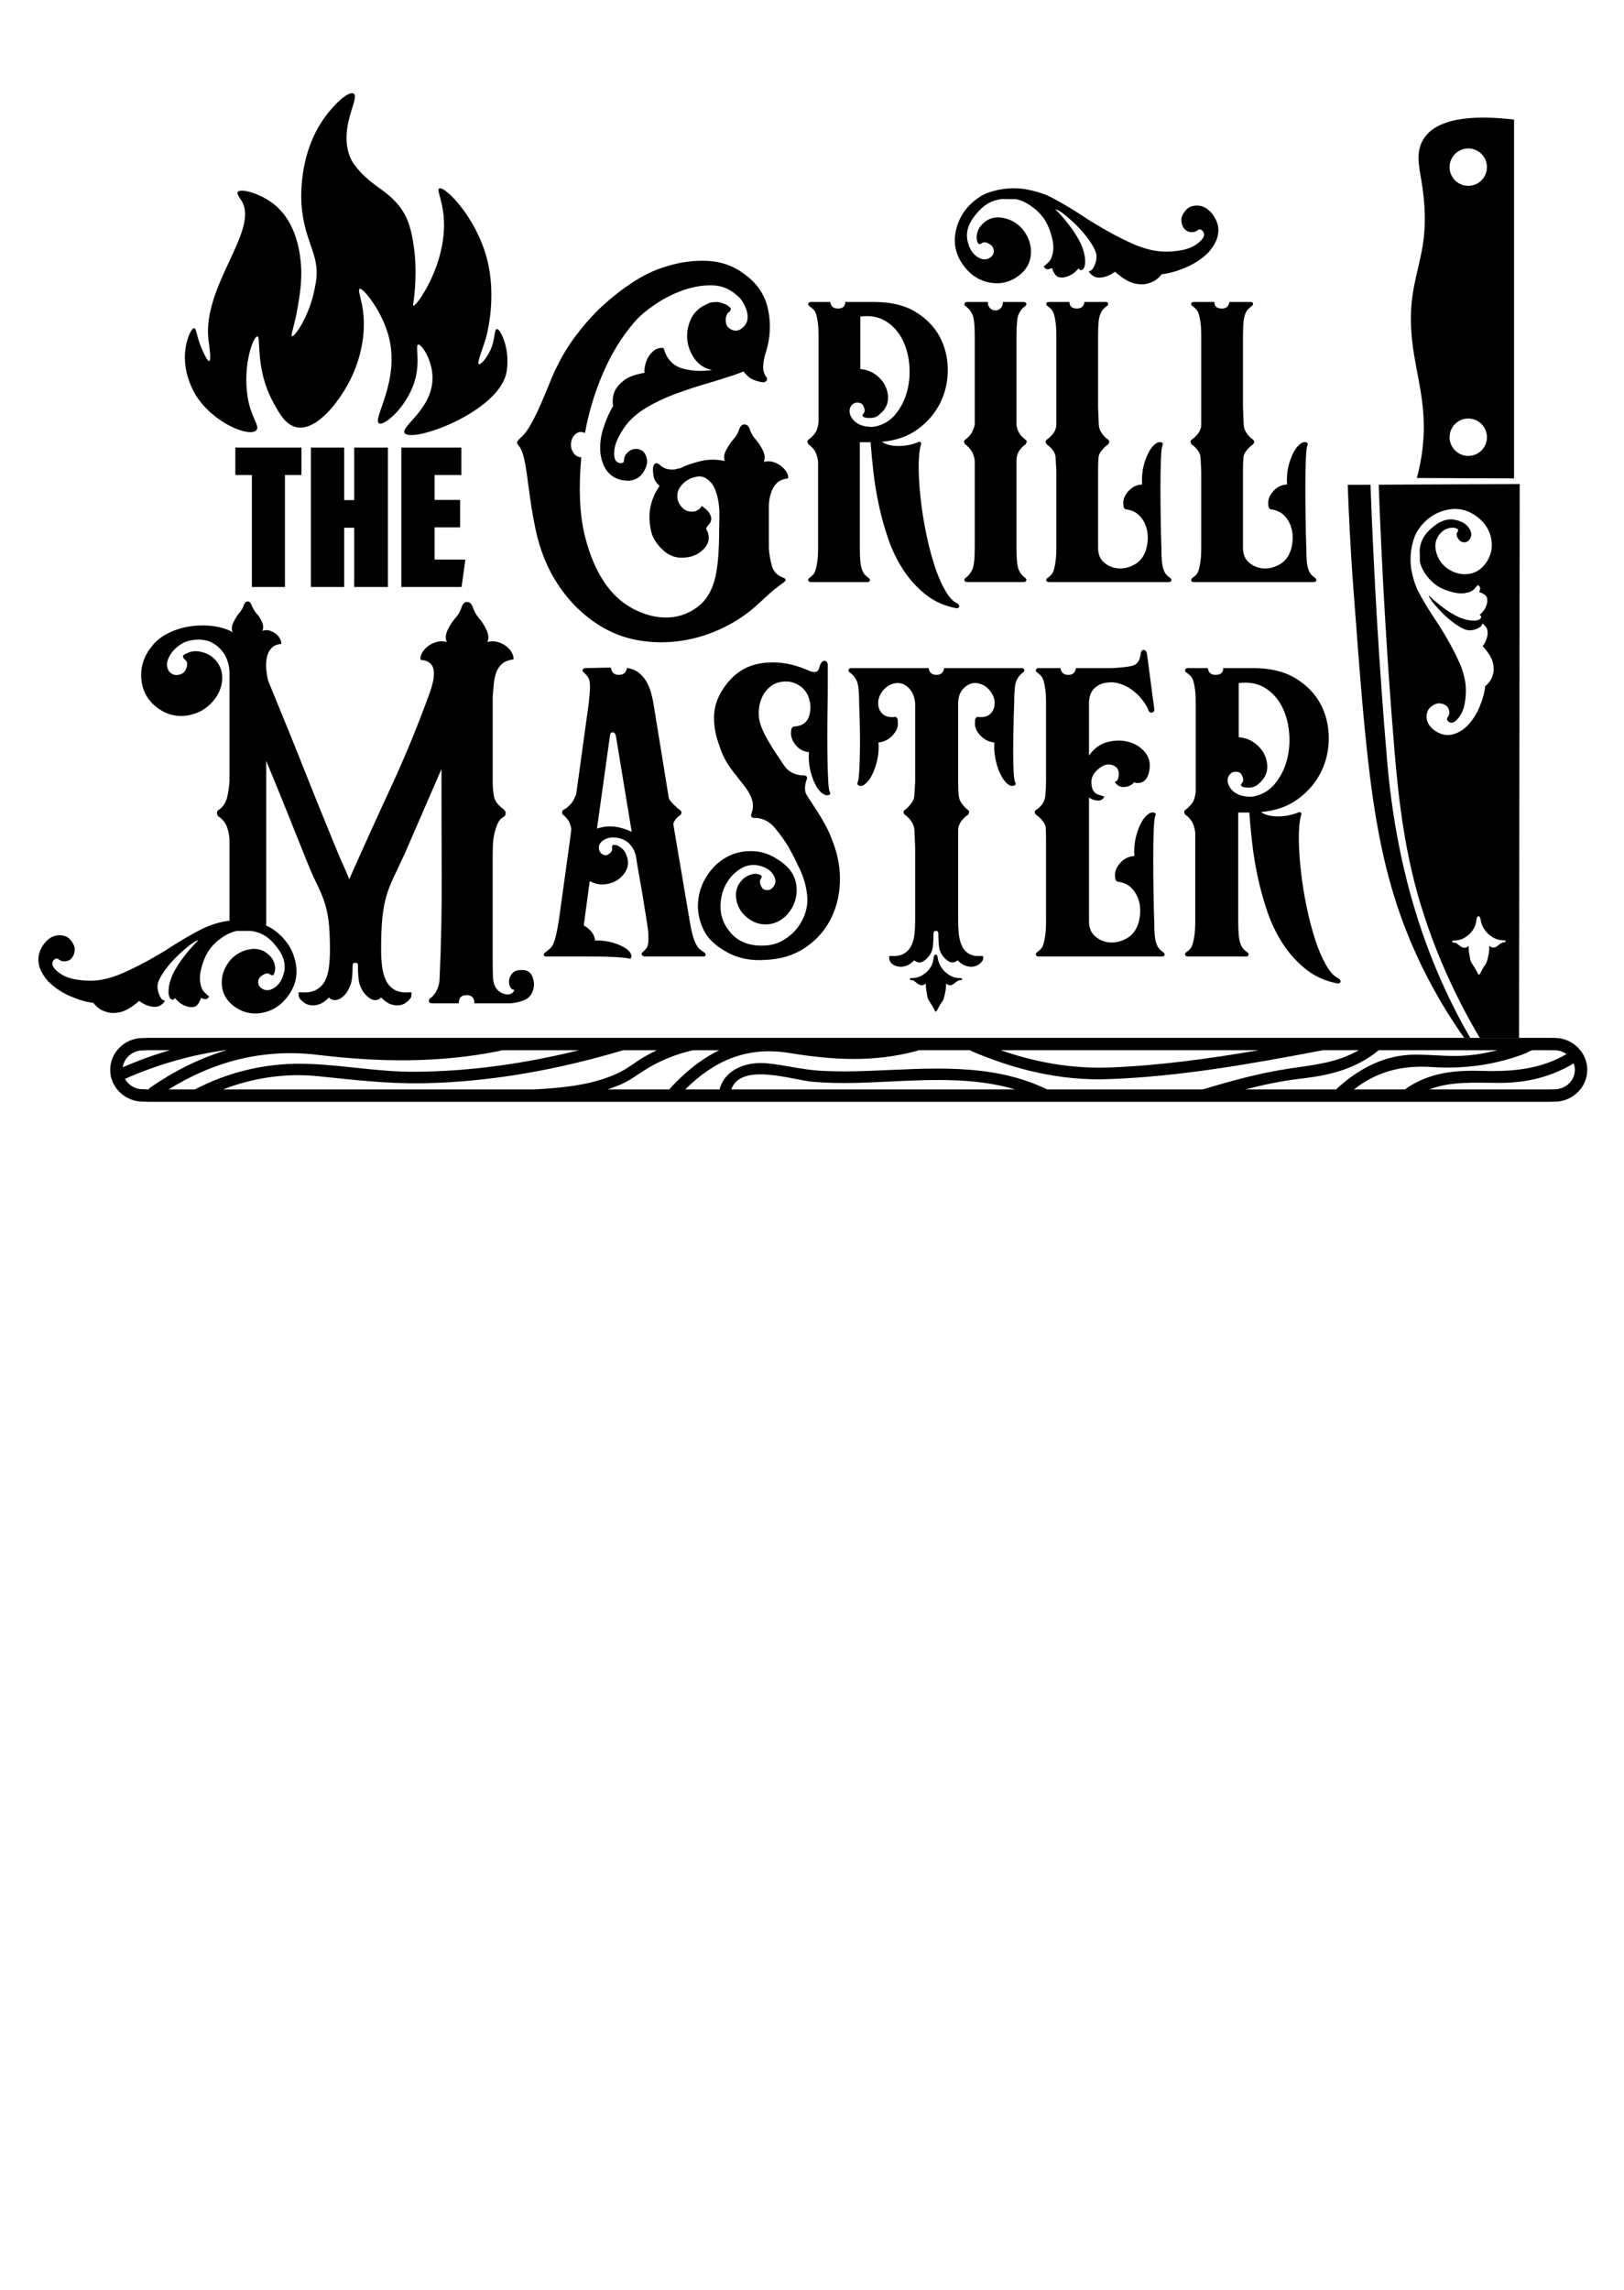 <svg xml:space="preserve" style="enable-background:new 0 0 597.6 842.4;" viewBox="0 0 597.6 842.4" height="842.4px" width="597.6px" y="0px" x="0px" xmlns:xlink="http://www.w3.org/1999/xlink" xmlns="http://www.w3.org/2000/svg" id="Слой_1" version="1.1">
<g>
	<path d="M161.638,69.314c2.137-1.022,15.006,11.862,18.256,28.981
		c2.602,13.707-1.106,26.119-1.106,26.119c-1.272,4.257-3.377,9.176-2.582,9.589
		c0.583,0.303,2.731-2.086,4.057-4.794c2.082-4.255,1.492-7.986,2.536-8.16
		c0.774-0.129,1.712,1.817,2.075,2.628c2.385,5.337,1.969,11.091,1.475,13.462
		c-3.036,14.592-34.98,26.027-37.435,22.143
		c-1.582-2.503,10.517-8.9,10.235-20.665c-0.154-6.409-4.056-12.098-5.256-11.844
		c-1.092,0.231,0.544,5.277-0.83,11.592
		c-2.264,10.409-11.423,18.387-13.554,17.389
		c-2.832-1.327,8.188-15.85,3.319-32.761c-2.623-9.111-9.352-17.293-10.511-16.742
		c-0.591,0.281,0.27,2.834,0.83,5.532c2.664,12.853-2.528,24.217-3.596,26.555
		c-3.648,7.983-12.609,20.476-20.469,18.809c-4.034-0.855-6.323-5.064-8.575-9.205
		c-6.762-12.433-4.335-24.088-5.809-24.193c-1.447-0.103-5.414,10.334-3.596,22.177
		c1.178,7.669,4.689,10.784,3.228,12.348c-2.479,2.652-15.592-2.459-22.129-12.653
		c-0.604-0.943-5.416-8.683-3.873-17.887c0.619-3.689,2.175-7.116,3.135-7.007
		c0.94,0.106,0.833,3.545,3.32,8.759c0.561,1.177,1.655,3.473,2.213,3.32
		c0.853-0.235-0.041-5.762-0.277-7.745c-2.37-19.898,18.828-40.396,12.171-51.209
		c-0.645-1.047-1.94-2.582-1.383-3.276c1.095-1.364,8.215,0.517,13.277,4.536
		c8.715,6.918,9.689,18.889,9.958,22.195c0.493,6.059-0.54,11.948-1.29,16.228
		c-1.201,6.845-2.588,9.902-2.029,10.143c0.949,0.408,6.651-7.668,8.483-18.072
		c0.207-1.174,0.758-3.437,0.597-6.387c-0.39-7.13-4.457-11.802-5.484-23.118
		c-0.207-2.278-1.497-19.014,8.391-32.825c3.623-5.061,8.871-9.902,10.696-8.852
		c2.444,1.407-4.898,11.28-1.844,21.76c0.534,1.832,1.256,3.236,2.122,4.381
		c6.027,7.965,11.16,8.618,16.318,14.982c4.017,4.955,4.856,10.485,5.532,14.937
		c1.528,10.06,0,20.054,0,20.054c-0.192,1.255-0.324,1.861-0.138,1.936
		c1.032,0.42,12.422-15.244,11.203-32.323
		C162.814,73.372,160.573,69.824,161.638,69.314z"></path>
	<path d="M580.562,385.272c-2.334-2.293-5.442-3.52-8.686-3.473
		c-0.526-0.014-1.048-0.03-1.569-0.022H558.976h-14.471h-3.486h-2.227h-282.413
		c-0.106-0.008-0.215-0.008-0.328,0H54.524c-0.705,0.007-1.4,0.032-2.086,0.068
		c-3.143,0.017-6.109,1.232-8.358,3.427c-2.275,2.221-3.528,5.157-3.527,8.265
		c0,0.7,0.073,1.389,0.198,2.066c-0.012,0.347,0.077,0.699,0.241,1.025
		c0.544,1.923,1.585,3.695,3.078,5.155c2.283,2.234,5.408,3.49,8.606,3.439
		c0.606,0.034,1.216,0.065,1.874,0.074h515.752h0.052
		c0.642,0,1.27-0.021,1.842-0.041c6.543-0.073,11.873-5.329,11.881-11.716
		C584.08,390.435,582.832,387.499,580.562,385.272z M463.138,386.328
		c-18.041,3.101-36.246,5.609-54.457,6.336c-13.966,0.557-27.352-1.781-40.397-6.336
		H463.138z M47.26,388.53c1.41-1.375,3.272-2.133,5.244-2.133l0.123-0.004
		c0.641-0.034,1.29-0.058,1.922-0.065h7.966
		c-5.893,1.703-11.669,3.808-17.338,6.267
		C45.39,391.076,46.106,389.656,47.26,388.53z M54.65,400.744h-0.064
		c-0.589-0.008-1.165-0.039-1.738-0.072l-0.089-0.005l-0.09,0.001
		c-2.053,0.071-3.961-0.715-5.417-2.139c-0.511-0.499-0.935-1.057-1.27-1.654
		c11.696-5.204,24.008-8.769,36.69-10.547h0.649
		c-9.893,2.947-19.293,7.694-28.009,13.711
		C55.019,400.243,54.804,400.484,54.65,400.744z M62.05,400.744
		c16.761-10.384,34.819-15.11,54.813-12.716c22.594,2.706,44.585,3.068,66.989-1.444
		c0.259-0.052,0.472-0.145,0.661-0.256h28.558
		c-19.957,4.926-40.409,7.872-60.989,7.919
		c-13.721,0.031-27.17-2.752-40.8-2.94
		c-13.83-0.19-27.296,3.042-39.55,9.436H62.05z M82.057,400.744
		c11.066-4.271,23.102-6.087,34.933-4.866c13.083,1.351,25.929,2.868,39.131,2.592
		c24.817-0.518,49.431-5.05,73.176-12.142h12.429
		c-1.534,0.712-3.038,1.489-4.508,2.336c-3.056,1.763-5.781,4.05-8.932,5.644
		c-9.477,4.793-20.966,5.839-31.596,6.435H82.057z M246.289,400.691l-0.04,0.053
		h-22.654c1.569-0.514,3.117-1.085,4.631-1.734
		c3.03-1.301,5.543-3.099,8.277-4.897c5.669-3.73,11.925-6.285,18.512-7.784
		h9.65C257.758,389.682,251.611,394.807,246.289,400.691z M269.104,400.744
		c3.447-10.083,22.603-3.439,30.026-2.801c9.823,0.844,19.7,0.319,29.526-0.157
		c15.016-0.728,30.508-1.308,44.922,2.958H269.104z M385.324,400.744
		c-20.491-9.971-43.336-7.659-65.442-6.828c-6.19,0.233-12.394,0.327-18.579-0.078
		c-6.443-0.423-12.639-2.097-19.035-2.694c-7.578-0.706-15.449,2.075-17.487,9.6
		H252.151c10.621-10.554,22.707-15.942,38.203-13.416
		c16.064,2.618,31.052,3.525,46.996-0.744c0.225-0.06,0.413-0.152,0.584-0.256
		h19.012c0.148,0.122,0.314,0.235,0.524,0.325
		c16.106,6.878,32.794,10.921,50.281,10.314
		c26.501-0.92,53.06-5.704,79.06-10.639h13.158
		c-7.634,4.446-15.981,5.367-24.955,6.661c-10.994,1.584-21.76,4.534-32.375,7.755
		H385.324z M458.253,400.744c6.728-1.735,13.532-3.173,20.414-3.962
		c10.691-1.227,20.159-3.499,28.687-10.454h43.673
		c-3.434,0.883-6.927,1.526-10.472,1.871c-6.535,0.636-12.884-0.217-19.401-0.257
		c-11.482-0.068-21.285,5.145-29.518,12.802H458.253z M517.102,400.744h-18.893
		c8.435-6.524,17.428-8.963,28.726-8.232c12.019,0.778,23.653-0.804,34.887-5.212
		c0.037-0.014,0.31-0.237,0.73-0.459c0.531-0.28,1.023-0.431,1.401-0.518
		c2.124,0.002,4.249,0.004,6.373,0.006c0.503-0.012,0.992,0.008,1.48,0.021
		l0.052,0.002l0.052-0.001c1.65-0.05,3.226,0.46,4.546,1.408
		c-9.671,5.576-19.801,6.496-30.985,6.168
		c-10.072-0.296-19.365,0.57-27.91,6.396
		C517.376,400.45,517.231,400.594,517.102,400.744z M572.087,400.702
		c-0.587,0.021-1.196,0.028-1.78,0.041h-44.336
		c8.331-3.187,17.079-2.366,26.366-2.407c9.631-0.041,18.557-2.256,26.756-7.172
		c0.28,0.756,0.433,1.552,0.432,2.368
		C579.519,397.441,576.208,400.658,572.087,400.702z"></path>
	<path d="M541.019,381.776h-2.227c-8.985-12.723-14.853-24.258-18.722-33.117
		c-14.984-34.311-17.19-67.722-21.985-131.28
		c-1.236-16.368-1.832-29.912-2.145-39.029c2.788-0.014,5.578-0.027,8.368-0.04
		c1.27,33.842,3.235,67.659,6.113,101.404
		C513.512,315.959,522.749,350.237,541.019,381.776z M522.994,66.14
		c-0.857-5.11-2.092-10.408,0.887-15.08c5.557-8.714,21.446-8.456,33.264-7.061
		v131.984c-11.926-0.049-23.851-0.099-35.776-0.148
		c0.315-1.163,0.758-2.901,1.182-5.027c3.398-17.007-0.332-28.7-2.217-40.359
		C515.382,99.833,528.308,97.808,522.994,66.14z M533.417,61.484
		c0,3.797,3.078,6.874,6.874,6.874s6.874-3.078,6.874-6.874
		c0-3.797-3.078-6.875-6.874-6.875S533.417,57.687,533.417,61.484z M533.417,160.831
		c0,3.797,3.078,6.875,6.874,6.875s6.874-3.078,6.874-6.875
		c0-3.797-3.078-6.874-6.874-6.874S533.417,157.034,533.417,160.831z M558.976,381.776
		h-14.471c-9.261-15.67-16.714-32.342-21.951-49.789
		c-5.403-18.002-7.783-36.378-9.345-55.048
		c-2.747-32.828-4.643-65.723-5.881-98.643c17.296-0.08,34.592-0.161,51.887-0.242
		C559.135,245.961,559.055,313.868,558.976,381.776z M539.786,267.168
		c2.036-2.11,3.622-4.576,4.761-7.395c1.14-2.82,1.794-5.266,1.962-7.344
		c1.431-1.166,2.339-2.477,2.725-3.937c0.497-1.253,0.547-2.782,0.149-4.589
		c-0.396-1.804-1.652-3.88-3.769-6.226c0.71-0.946,1.208-1.939,1.499-2.982
		c0.296-0.834,0.384-1.717,0.262-2.647c-0.119-0.931-0.707-1.799-1.759-2.61
		l-0.308,0.161c0.008,0.416-0.242,0.782-0.756,1.103
		c-1.33,0.855-2.722,1.243-4.177,1.166c-1.454-0.179-3.444-1.231-5.966-3.154
		c-2.523-1.921-5.003-4.416-7.446-7.48c-0.639-0.921-1.013-1.561-1.124-1.923
		c-0.109-0.359,0.1-0.235,0.629,0.377c1.162,1.12,2.714,2.413,4.658,3.878
		c1.946,1.467,3.911,2.649,5.896,3.544c1.464,0.595,2.765,0.959,3.908,1.094
		c1.143,0.134,2.048,0.117,2.719-0.051c0.673-0.168,1.106-0.46,1.305-0.879
		c0.202-0.417,0.04-0.778-0.485-1.08c1.224-1.057,2.034-2.16,2.426-3.31
		c0.398-0.94,0.509-1.875,0.336-2.805c-0.172-0.929-1.144-1.689-2.918-2.277
		l0.294-0.939c0.196-0.626-0.021-1.139-0.651-1.542
		c-0.005-0.207-0.106-0.205-0.312,0.005c-0.098,0.211-0.504,0.685-1.217,1.422
		c-0.711,0.74-1.894,1.228-3.549,1.465c-1.757,0.241-4.017-0.132-6.783-1.118
		c-2.764-0.983-5.049-2.651-6.857-5.003c-1.378-1.735-2.293-3.533-2.742-5.39
		l-0.084-4.507c0.264-2.492,1.211-4.632,2.834-6.426
		c2.036-2.11,3.926-3.493,5.675-4.148c1.752-0.655,3.461-0.737,5.127-0.251
		c1.979,0.483,3.446,1.389,4.403,2.717c0.957,1.33,1.19,2.57,0.691,3.718
		c-0.498,1.047-1.188,1.604-2.068,1.671c-0.877,0.07-1.583-0.204-2.113-0.816
		c-1.06-1.326-1.234-2.36-0.524-3.099c0.099-0.313,0.145-0.547,0.142-0.702
		c-0.002-0.155-0.263-0.33-0.787-0.529c-0.207-0.098-0.571-0.169-1.091-0.212
		c-0.518-0.042-1.139,0.047-1.861,0.267c-0.93,0.227-1.799,0.76-2.614,1.604
		c-1.727,1.796-2.362,3.906-1.904,6.332c0.46,2.428,1.587,4.455,3.379,6.078
		c2.422,2.03,5.055,2.964,7.902,2.807c2.849-0.155,5.181-1.442,7.002-3.861
		c2.023-2.732,2.746-5.726,2.166-8.98c-0.578-3.254-2.234-5.944-4.969-8.07
		c-3.366-2.631-7.01-3.575-10.936-2.829c-3.923,0.748-7.204,2.7-9.841,5.858
		c-0.505,0.632-0.961,1.261-1.363,1.891c-0.401,0.63-0.754,1.312-1.051,2.041
		c-0.518,1.365-1.046,3.128-1.338,5.224c-0.368,2.657-0.23,4.939,0.002,6.616
		c0.659,3.761,1.674,6.644,2.646,8.502c0.967,1.848,2.067,3.771,3.294,5.769
		c1.23,1.998,2.643,4.175,4.24,6.529c3.1,4.917,5.565,9.406,7.402,13.466
		c1.838,4.062,2.687,7.855,2.543,11.38c-0.139,3.632-0.761,6.338-1.87,8.119
		c-1.106,1.784-2.177,2.787-3.209,3.014c-0.622,0.011-1.117-0.187-1.489-0.595
		c-0.37-0.406-0.454-0.819-0.256-1.24c0.608-0.734,0.854-1.543,0.733-2.422
		c-0.119-0.878-0.521-1.57-1.205-2.077c-0.681-0.505-1.515-0.773-2.502-0.809
		c-0.986-0.032-2.039,0.427-3.163,1.38c-1.019,0.85-1.516,2.076-1.485,3.681
		c0.03,1.608,0.783,3.071,2.257,4.389
		C531.213,271.42,535.404,271.082,539.786,267.168z M554.027,346.275
		c-0.001-0.119-0.065-0.241-0.184-0.362c-1.698,0.009-3.122-0.314-4.277-0.975
		c-1.156-0.658-2.068-1.411-2.738-2.255c-0.673-0.843-1.163-1.657-1.469-2.446
		c-0.308-0.785-0.462-1.36-0.464-1.724c-0.128-0.967-0.403-1.451-0.825-1.448
		c-0.426,0.002-0.696,0.489-0.811,1.458c0.002,0.364-0.117,0.94-0.353,1.728
		c-0.24,0.791-0.689,1.611-1.349,2.461c-0.661,0.852-1.567,1.616-2.712,2.287
		c-1.15,0.674-2.571,1.014-4.265,1.024c-0.122,0.123-0.181,0.246-0.179,0.365
		c0.001,0.246,0.243,0.362,0.728,0.359c0.364-0.001,0.728,0.15,1.093,0.45
		c0.365,0.301,0.759,0.602,1.186,0.901c0.425,0.302,0.88,0.48,1.366,0.538
		c0.483,0.059,1.027-0.157,1.631-0.646c0.007,1.09,0.071,1.938,0.197,2.543
		c0.123,0.726,0.249,1.452,0.377,2.179c0.122,0.726,0.371,1.332,0.737,1.812
		c0.367,0.606,0.761,1.24,1.192,1.902c0.427,0.665,0.763,1.299,1.011,1.903
		c0,0.122,0.091,0.181,0.274,0.179c0.181-0.001,0.331-0.122,0.451-0.366
		c0.24-0.485,0.54-1.062,0.9-1.732c0.36-0.666,0.779-1.305,1.261-1.915
		c0.238-0.484,0.449-1.093,0.626-1.82c0.178-0.73,0.323-1.457,0.442-2.185
		c0.116-0.606,0.174-1.454,0.168-2.544c0.608,0.482,1.153,0.692,1.64,0.627
		c0.48-0.064,0.907-0.247,1.268-0.554c0.361-0.302,0.752-0.609,1.177-0.914
		c0.42-0.305,0.815-0.46,1.178-0.463
		C553.785,346.64,554.028,346.521,554.027,346.275z"></path>
	<path d="M195.858,359.133c0.711,1.661,0.826,3.318,0.354,4.976
		c-0.593,1.896-1.719,3.171-3.376,3.82c-1.66,0.653-3.376,1.039-5.152,1.155
		h-5.685h-7.463v-0.177c0-1.894-0.952-2.844-2.845-2.844
		c-1.896,0-2.843,0.95-2.843,2.844v0.177h-9.772c-0.711,0-1.129-0.266-1.244-0.799
		c-0.118-0.534,0.177-0.977,0.888-1.333c0.829-0.711,1.511-1.627,2.045-2.754
		c0.534-1.125,0.857-2.337,0.977-3.643c0.59-13.03,0.857-25.971,0.798-38.827
		c-0.059-12.852-0.087-25.793-0.087-38.827l-13.505,31.096
		c-1.66,3.555-3.05,6.517-4.177,8.886c-1.126,2.371-2.014,4.709-2.663,7.018
		c-0.654,2.31-1.129,4.948-1.424,7.908c-0.295,2.962-0.444,6.872-0.444,11.727
		c0,2.015,0.118,3.998,0.357,5.952c0.236,1.955,0.711,3.674,1.421,5.154
		c0.711,1.482,1.778,2.637,3.199,3.465c1.421,0.83,3.315,1.127,5.685,0.888
		c0.354,0,0.534,0.061,0.534,0.178c0,0.475-0.031,0.918-0.09,1.333
		c-0.061,0.417-0.385,0.918-0.977,1.51c-0.238,0.238-0.652,0.564-1.244,0.977
		c-0.593,0.417-1.332,0.684-2.219,0.799c-0.89,0.12-1.898,0-3.022-0.355
		c-1.126-0.355-2.34-1.183-3.643-2.487c-0.475,0.475-1.008,0.772-1.598,0.889
		c-0.595,0.119-1.244,0.031-1.955-0.267c-0.711-0.294-1.542-0.977-2.489-2.043
		c-0.711-0.828-1.303-1.894-1.776-3.198c-0.475-1.303-0.711-3.732-0.711-7.286
		c0-0.591-0.328-0.888-0.977-0.888c-0.654,0-0.977,0.296-0.977,0.888
		c0,3.555-0.267,5.983-0.8,7.286c-0.534,1.304-1.096,2.37-1.688,3.198
		c-0.949,1.066-1.806,1.75-2.576,2.043c-0.772,0.297-1.452,0.386-2.045,0.267
		c-0.593-0.117-1.126-0.414-1.598-0.889c-1.306,1.304-2.517,2.132-3.643,2.487
		c-1.126,0.355-2.132,0.476-3.02,0.355c-0.888-0.116-1.629-0.382-2.222-0.799
		c-0.595-0.413-1.008-0.739-1.244-0.977c-0.593-0.591-0.918-1.093-0.977-1.51
		c-0.061-0.414-0.087-0.858-0.087-1.333c0-0.117,0.177-0.178,0.534-0.178
		c2.486,0.24,4.469-0.058,5.952-0.888c1.48-0.828,2.576-1.955,3.287-3.376
		s1.183-3.109,1.421-5.064c0.236-1.955,0.357-3.998,0.357-6.13
		c0-4.736-0.179-8.41-0.534-11.017c-0.357-2.604-0.888-4.945-1.598-7.019
		c-0.713-2.071-1.632-4.235-2.755-6.486c-1.126-2.249-2.519-5.448-4.177-9.595
		c-2.132-5.331-4.472-11.164-7.018-17.504c-2.549-6.336-5.006-12.35-7.374-18.036
		v60.594c0.828,0.355,1.599,0.772,2.31,1.244
		c0.711,0.475,1.421,1.008,2.132,1.6c3.554,3.081,5.714,6.872,6.486,11.372
		c0.77,4.504-0.387,8.649-3.465,12.439c-2.488,3.081-5.597,4.917-9.329,5.508
		c-3.732,0.594-7.138-0.295-10.217-2.666c-2.726-2.132-4.148-4.826-4.265-8.085
		c-0.119-3.257,1.005-6.247,3.376-8.973c1.894-2.013,4.234-3.257,7.019-3.732
		c2.782-0.472,5.181,0.298,7.197,2.31c0.947,0.949,1.538,1.954,1.777,3.021
		c0.236,0.83,0.325,1.541,0.266,2.132c-0.061,0.594-0.15,1.008-0.266,1.243
		c-0.239,0.595-0.444,0.889-0.622,0.889c-0.178,0-0.444-0.058-0.8-0.177
		c-0.83-0.828-2.016-0.65-3.553,0.532c-0.711,0.594-1.039,1.394-0.977,2.399
		c0.058,1.008,0.68,1.807,1.866,2.399c1.302,0.595,2.723,0.355,4.265-0.711
		c1.538-1.066,2.604-2.723,3.199-4.975c0.591-1.894,0.533-3.849-0.178-5.865
		c-0.711-2.013-2.252-4.203-4.621-6.574c-2.016-1.894-4.442-3.021-7.285-3.376
		h-5.154c-2.132,0.475-4.206,1.483-6.219,3.021
		c-2.726,2.015-4.681,4.592-5.864,7.73c-1.186,3.14-1.66,5.716-1.422,7.729
		c0.236,1.897,0.769,3.259,1.6,4.087c0.827,0.831,1.36,1.306,1.599,1.423
		c0.236,0.238,0.236,0.355,0,0.355c-0.475,0.711-1.066,0.949-1.777,0.711
		l-1.067-0.355c-0.711,2.015-1.599,3.11-2.665,3.287
		c-1.067,0.178-2.133,0.031-3.199-0.444c-1.305-0.472-2.549-1.421-3.732-2.843
		c-0.355,0.594-0.772,0.771-1.244,0.532c-0.475-0.236-0.8-0.738-0.977-1.51
		c-0.178-0.77-0.178-1.805,0-3.11c0.178-1.302,0.622-2.783,1.333-4.442
		c1.066-2.249,2.457-4.471,4.176-6.664c1.716-2.191,3.226-3.937,4.531-5.242
		c0.711-0.591,0.858-0.828,0.444-0.711c-0.417,0.119-1.155,0.532-2.222,1.243
		c-3.553,2.727-6.458,5.508-8.707,8.352c-2.251,2.843-3.496,5.094-3.732,6.753
		c-0.119,1.66,0.295,3.259,1.244,4.798c0.355,0.594,0.769,0.888,1.244,0.888
		l0.178,0.355c-0.95,1.185-1.954,1.838-3.021,1.955
		c-1.066,0.119-2.074,0-3.02-0.355c-1.186-0.355-2.31-0.947-3.376-1.777
		c-2.726,2.371-5.125,3.762-7.197,4.176c-2.074,0.417-3.821,0.327-5.242-0.267
		c-1.66-0.472-3.14-1.538-4.442-3.198c-2.371-0.236-5.153-1.035-8.352-2.399
		c-3.199-1.361-5.984-3.226-8.352-5.598c-4.382-5.092-4.678-9.889-0.888-14.393
		c1.538-1.657,3.226-2.487,5.064-2.487c1.836,0,3.226,0.594,4.176,1.777
		c1.066,1.305,1.568,2.518,1.51,3.643c-0.061,1.127-0.386,2.074-0.977,2.843
		c-0.594,0.772-1.394,1.216-2.399,1.333c-1.008,0.119-1.927-0.178-2.754-0.889
		c-0.475-0.236-0.95-0.146-1.422,0.267c-0.475,0.417-0.711,0.977-0.711,1.688
		c0.236,1.185,1.361,2.43,3.376,3.732c2.013,1.305,5.092,2.074,9.24,2.31
		c4.026,0.238,8.379-0.65,13.061-2.666c4.678-2.013,9.862-4.736,15.548-8.174
		c2.724-1.777,5.242-3.346,7.552-4.709c2.31-1.36,4.531-2.576,6.664-3.642
		c3.316-1.538,6.575-2.489,9.774-2.844v-30.03
		c-0.119-1.538-0.417-2.99-0.888-4.354c-0.475-1.36-1.364-2.576-2.666-3.643
		c-0.711-0.355-1.066-0.888-1.066-1.598c0-0.591,0.355-1.066,1.066-1.421
		c1.421-1.183,2.338-2.725,2.754-4.621c0.414-1.894,0.681-3.79,0.8-5.687
		v-40.336c-0.239-3.79-1.63-6.81-4.176-9.062
		c-2.549-2.249-5.717-3.079-9.506-2.487c-1.66,0.238-3.14,0.799-4.443,1.688
		c-1.304,0.888-2.371,1.896-3.198,3.02c-0.831,1.127-1.364,2.283-1.6,3.465
		c-0.238,1.185,0,2.31,0.711,3.376c0.947,1.067,2.071,1.483,3.376,1.244
		c1.302-0.236,2.191-0.828,2.666-1.777c0.947-1.894,0.769-3.257-0.533-4.087
		c-0.239-0.355-0.386-0.649-0.444-0.888c-0.061-0.236,0.205-0.533,0.8-0.888
		c0.236-0.117,0.711-0.325,1.421-0.622c0.711-0.294,1.6-0.444,2.666-0.444
		c1.183,0,2.604,0.355,4.265,1.066c1.538,0.83,2.754,1.897,3.643,3.199
		c0.888,1.304,1.422,2.696,1.6,4.176c0.178,1.483,0.058,2.993-0.355,4.531
		c-0.417,1.541-1.097,2.963-2.043,4.265c-2.488,3.437-5.747,5.539-9.774,6.308
		c-4.029,0.772-7.76-0.027-11.194-2.398c-3.793-2.724-5.895-6.308-6.308-10.751
		c-0.417-4.442,0.858-8.499,3.82-12.172c1.657-2.132,3.82-3.82,6.486-5.064
		c2.666-1.244,5.42-2.044,8.263-2.399c2.843-0.355,5.625-0.325,8.352,0.089
		c2.723,0.417,4.975,1.155,6.752,2.221c-0.594-0.947-0.533-2.16,0.178-3.643
		c0.711-1.48,1.422-2.635,2.133-3.465c0.827-0.947,1.391-1.894,1.688-2.843
		c0.294-0.947,0.799-1.422,1.51-1.422c0.591,0,1.067,0.475,1.422,1.422
		c0.355,0.949,0.888,1.896,1.599,2.843c0.828,0.831,1.538,1.897,2.133,3.199
		c0.591,1.305,0.649,2.43,0.178,3.376c0.947-0.355,1.866-0.383,2.754-0.089
		c0.888,0.297,1.657,0.711,2.31,1.244c0.65,0.533,1.155,1.155,1.51,1.866
		c0.355,0.711,0.472,1.304,0.355,1.777c-1.541,0.119-2.726,0.622-3.553,1.51
		c-0.831,0.888-1.394,1.985-1.688,3.287c-0.297,1.305-0.386,2.726-0.267,4.265
		c0.117,1.541,0.355,3.021,0.711,4.442c0.472,1.186,1.391,3.438,2.754,6.753
		c1.361,3.318,2.96,7.227,4.798,11.727c1.835,4.504,3.759,9.301,5.775,14.393
		c2.012,5.095,3.936,9.893,5.775,14.394c1.835,4.503,3.464,8.501,4.885,11.994
		c1.424,3.496,2.427,5.894,3.022,7.197c0.472,1.066,0.947,2.132,1.421,3.198
		c0.472,1.066,0.947,2.193,1.421,3.376c5.093-11.489,10.245-22.861,15.46-34.117
		c5.211-11.253,9.95-22.803,14.216-34.65c0.472-1.302,0.857-2.635,1.155-3.998
		c0.293-1.361,0.382-2.635,0.267-3.821c-0.12-1.182-0.564-2.132-1.334-2.843
		c-0.772-0.711-1.927-1.124-3.464-1.244c-0.238-0.711-0.09-1.538,0.444-2.487
		c0.534-0.947,1.244-1.777,2.132-2.488s1.955-1.244,3.199-1.599
		c1.242-0.355,2.515-0.355,3.82,0c-0.595-1.302-0.475-2.813,0.354-4.531
		c0.829-1.716,1.778-3.168,2.843-4.353c1.067-1.183,1.806-2.457,2.222-3.821
		c0.413-1.361,1.096-2.044,2.045-2.044c0.947,0,1.657,0.683,2.132,2.044
		c0.472,1.364,1.183,2.638,2.132,3.821c1.065,1.185,2.012,2.637,2.843,4.353
		c0.829,1.719,0.947,3.229,0.357,4.531c1.301-0.355,2.576-0.355,3.82,0
		c1.244,0.355,2.309,0.888,3.197,1.599c0.89,0.711,1.57,1.51,2.045,2.399
		c0.472,0.889,0.649,1.688,0.534,2.399c-1.896,0.239-3.348,0.831-4.354,1.777
		c-1.008,0.95-1.719,2.104-2.132,3.465c-0.418,1.364-0.685,2.816-0.8,4.354
		c-0.12,1.541-0.238,2.963-0.357,4.265v30.741c0,2.132,0.149,4.028,0.446,5.685
		c0.293,1.661,1.391,3.199,3.287,4.621c0.711,0.594,1.067,1.127,1.067,1.6
		c0,0.711-0.357,1.243-1.067,1.598c-0.831,0.476-1.483,1.275-1.955,2.399
		c-0.475,1.127-0.859,2.341-1.155,3.643c-0.298,1.306-0.475,2.637-0.534,3.998
		c-0.061,1.364-0.09,2.46-0.09,3.287v39.449c0,1.542,0.028,3.466,0.09,5.775
		c0.059,2.31,0.739,4.06,2.045,5.243c0.947,0.83,2.042,1.274,3.287,1.333
		c1.244,0.06,2.101-0.503,2.576-1.688c-0.711,0-1.244-0.384-1.598-1.156
		c-0.357-0.769-0.475-1.598-0.357-2.487s0.534-1.715,1.244-2.487
		c0.711-0.77,1.778-1.156,3.199-1.156
		C193.782,356.707,195.147,357.476,195.858,359.133z M259.648,351.226
		c0,0.417-0.296,0.622-0.888,0.622h-11.018h-10.306
		c-0.594,0-1.008-0.205-1.244-0.622c-0.238-0.413-0.06-0.799,0.534-1.155
		c0.355-0.355,0.711-0.739,1.066-1.156c0.355-0.413,0.591-1.035,0.711-1.865
		c0.117-0.828,0.148-1.894,0.089-3.199c-0.06-1.302-0.266-3.021-0.621-5.153
		c-0.595-3.79-1.156-7.254-1.688-10.395c-0.534-3.138-1.097-6.367-1.688-9.685
		c-0.119-0.591-0.209-1.155-0.267-1.688c-0.061-0.532-0.15-1.094-0.267-1.688
		c-0.355-1.894-1.155-3.493-2.399-4.798c-1.244-1.302-2.873-2.071-4.886-2.31
		c-1.777-0.236-3.318,0.061-4.621,0.889c-1.304,0.83-1.896,1.838-1.777,3.021
		c0.117,1.066,0.561,1.807,1.333,2.221c0.769,0.417,1.45,0.445,2.044,0.09
		c1.302-0.828,1.777-1.716,1.421-2.666c0.117-0.236,0.178-0.445,0.178-0.622
		c0-0.178,0.236-0.267,0.711-0.267c0.236,0,0.561,0.061,0.977,0.178
		c0.413,0.119,0.916,0.416,1.51,0.888c0.947,0.711,1.538,1.483,1.777,2.31
		c1.066,2.251,1.035,4.354-0.089,6.309c-1.127,1.954-2.754,3.348-4.886,4.176
		c-2.963,1.066-5.748,0.889-8.352-0.534l-1.955,14.571
		c-0.119,0.475-0.177,1.066-0.177,1.777c0.947,0.476,1.835,1.186,2.666,2.133
		c0.828,0.949,1.302,2.074,1.421,3.376c2.604-0.117,5.18,0.266,7.73,1.155
		c2.545,0.889,4.292,1.986,5.242,3.288c0.355,0.594,0.472,1.155,0.355,1.688
		c-0.119,0.532-0.475,0.682-1.066,0.444c-0.355-0.117-1.244-0.236-2.666-0.355
		c-1.421-0.117-3.171-0.205-5.242-0.267c-2.074-0.058-4.265-0.089-6.576-0.089
		c-2.309,0-4.531,0-6.663,0c-2.132,0-4.029,0-5.687,0c-1.66,0-2.785,0-3.376,0
		c-0.594,0-0.888-0.205-0.888-0.622c0-0.413,0.294-0.799,0.888-1.155
		c0.472-0.355,0.947-0.739,1.421-1.156c0.472-0.413,0.889-1.035,1.244-1.865
		c0.355-0.828,0.68-1.894,0.977-3.199c0.294-1.302,0.622-3.021,0.977-5.153
		l4.264-30.741l0.355-3.021c-0.238-1.302-0.563-2.28-0.977-2.932
		c-0.416-0.649-0.918-1.271-1.51-1.865c-0.238-0.117-0.475-0.294-0.711-0.534
		c-0.119-0.236-0.178-0.532-0.178-0.888c0-0.236,0.117-0.472,0.355-0.711
		c0.117-0.117,0.414-0.295,0.889-0.534c0.828-0.591,1.538-1.244,2.132-1.955
		c0.591-0.711,1.183-1.835,1.778-3.376l0.355-2.487l4.264-30.919
		c0.236-2.132,0.384-3.848,0.444-5.153c0.059-1.302,0-2.338-0.177-3.11
		c-0.178-0.769-0.444-1.361-0.799-1.777c-0.357-0.413-0.712-0.799-1.067-1.155
		c-0.594-0.355-0.799-0.739-0.621-1.155c0.177-0.414,0.561-0.622,1.155-0.622
		c0.591,0,1.805-0.028,3.643-0.089c1.835-0.058,3.701-0.089,5.597-0.089
		c0.236,1.777,1.183,2.666,2.843,2.666c1.778,0,2.783-0.828,3.021-2.488h0.355
		c1.538,0.239,2.871,0.8,3.998,1.688c1.125,0.888,2.044,1.927,2.754,3.11
		c0.711,1.186,1.271,2.488,1.688,3.909c0.413,1.422,0.739,2.843,0.977,4.265
		l5.687,35.006c0.591,0.949,1.155,1.661,1.688,2.132
		c0.532,0.475,1.093,1.008,1.688,1.6c0.235,0.119,0.471,0.297,0.711,0.534
		c0.355,0.238,0.532,0.475,0.532,0.711c0,0.355-0.061,0.652-0.177,0.888
		c-0.24,0.24-0.476,0.417-0.711,0.534c-0.95,0.711-1.661,1.66-2.133,2.843
		l6.042,35.717c0.355,2.132,0.711,3.851,1.066,5.153
		c0.355,1.306,0.739,2.372,1.156,3.199c0.413,0.83,0.826,1.452,1.243,1.865
		c0.414,0.417,0.916,0.8,1.511,1.156
		C259.351,350.427,259.648,350.813,259.648,351.226z M232.46,306.002l-5.864-35.539
		c-0.238-0.711-0.622-1.066-1.155-1.066c-0.534,0-0.861,0.355-0.977,1.066
		l-2.666,19.191l-2.132,15.104c0.117,0,0.236-0.027,0.355-0.089
		c0.117-0.058,0.236-0.089,0.355-0.089c2.013-0.591,4.056-0.739,6.131-0.444
		C228.58,304.434,230.564,305.056,232.46,306.002z M303.539,303.16
		c-1.186-2.133-2.489-4.265-3.91-6.397c-1.066-1.657-1.984-3.079-2.754-4.265
		c-0.772-1.182-0.861-2.901-0.267-5.153c0.828-1.538,0.295-2.249-1.598-2.132
		c-2.844-0.236-5.007-1.45-6.486-3.643c-1.483-2.19-2.994-4.469-4.532-6.841
		c-0.949-1.538-1.807-3.048-2.576-4.531c-0.772-1.48-1.394-3.048-1.866-4.709
		c-0.355-1.538-0.444-3.137-0.267-4.797c0.178-1.657,0.622-3.199,1.333-4.62
		c0.711-1.422,1.716-2.635,3.021-3.643c1.302-1.005,2.844-1.568,4.621-1.688
		c2.013-0.236,3.968,0.239,5.864,1.422c1.894,1.185,3.138,2.963,3.732,5.331
		c0.591,2.252,0.472,4.415-0.355,6.486c-0.83,2.074-2.666,3.171-5.508,3.287
		c-0.595,0.355-0.889,0.889-0.889,1.6c-0.238,1.661,0.267,3.318,1.511,4.976
		c1.243,1.66,2.931,2.607,5.063,2.843c-0.238,3.082,0.178,6.161,1.244,9.24
		c1.066,3.082,2.368,5.095,3.91,6.042c0.59,0.475,1.243,0.653,1.954,0.532
		c0.711-0.116,0.889-0.532,0.534-1.243c-0.238-0.472-0.417-1.716-0.534-3.732
		c-0.119-2.013-0.208-4.442-0.267-7.286c-0.06-2.843-0.089-5.952-0.089-9.329
		s0.028-6.722,0.089-10.039c0.059-3.316,0.09-6.425,0.09-9.329
		c0-2.901,0-5.3,0-7.197c-0.24-0.947-0.684-1.361-1.333-1.244
		c-0.653,0.119-1.097,0.533-1.333,1.244c-0.119,0.119-0.298,0.594-0.534,1.421
		c-0.238,0.95-0.771,1.422-1.598,1.422c-0.831,0-1.719-0.236-2.666-0.711
		c-6.042-2.604-11.906-3.404-17.592-2.399c-5.685,1.008-10.248,4.237-13.682,9.684
		c-2.015,3.082-3.052,6.37-3.11,9.862c-0.061,3.496,0.561,6.96,1.865,10.395
		c0.591,1.897,1.244,3.526,1.955,4.887c0.711,1.362,1.48,2.607,2.31,3.73
		c0.828,1.127,1.715,2.283,2.666,3.466c0.947,1.185,1.955,2.487,3.021,3.909
		c0.947,1.306,1.657,2.666,2.131,4.087c0.472,1.421,0.472,2.963,0,4.621
		c-0.711,1.66-0.178,2.371,1.6,2.132c2.724,0.238,5.034,1.51,6.93,3.82
		c1.894,2.31,3.493,4.531,4.798,6.664c0.591,1.066,1.183,2.163,1.777,3.287
		c0.591,1.127,1.183,2.341,1.777,3.643c2.014,3.793,3.169,7.672,3.466,11.639
		c0.294,3.971-0.92,7.792-3.643,11.462c-1.304,1.66-2.904,3.082-4.798,4.265
		c-1.897,1.185-4.029,1.896-6.397,2.132c-5.806,0.475-10.248-1.066-13.326-4.621
		c-2.372-2.723-3.615-5.685-3.732-8.885c-0.119-3.198,0.472-6.069,1.777-8.618
		c1.302-2.546,3.138-4.559,5.508-6.042c2.369-1.48,4.914-1.805,7.641-0.977
		c2.013,0.594,3.492,1.63,4.442,3.11c0.947,1.483,1.066,2.816,0.355,3.998
		c-0.594,1.066-1.364,1.63-2.31,1.688c-0.949,0.061-1.66-0.205-2.132-0.799
		c-0.95-1.538-1.066-2.723-0.355-3.555c0.355-0.591,0.236-1.005-0.355-1.244
		c-0.24-0.116-0.653-0.235-1.244-0.355c-0.594-0.116-1.244-0.058-1.955,0.178
		c-0.949,0.238-1.953,0.772-3.019,1.6c-2.016,1.896-2.905,4.148-2.666,6.753
		c0.236,2.607,1.243,4.798,3.021,6.574c2.368,2.371,5.063,3.526,8.084,3.465
		c3.021-0.058,5.656-1.333,7.907-3.82c2.369-2.843,3.466-6.011,3.288-9.507
		c-0.177-3.493-1.688-6.426-4.531-8.796c-3.555-2.96-7.227-4.559-11.017-4.798
		c-3.792-0.236-7.227,0.505-10.307,2.221c-3.081,1.719-5.597,4.207-7.552,7.463
		c-1.955,3.261-2.931,6.842-2.931,10.751c0.116,3.318,0.947,6.397,2.487,9.24
		c1.538,2.844,4.381,5.393,8.529,7.642c3.909,2.132,8.529,3.02,13.859,2.664
		c5.567-0.236,10.365-1.688,14.394-4.353c4.026-2.666,7.135-6.042,9.329-10.129
		c2.191-4.087,3.405-8.646,3.643-13.682c0.236-5.034-0.595-10.04-2.489-15.016
		C305.729,307.543,304.722,305.292,303.539,303.16z M375.859,245.764h-28.431
		c-0.238,1.66-1.185,2.488-2.843,2.488c-1.661,0-2.608-0.828-2.844-2.488h-28.431
		c-0.591,0-0.947,0.208-1.066,0.622c-0.117,0.416,0.119,0.8,0.711,1.155
		c0.949,0.711,1.719,1.688,2.31,2.932c0.59,1.244,0.888,3.998,0.888,8.263
		c0.117,3.199,0.205,6.397,0.267,9.596c0.058,3.198,0.058,6.16,0,8.885
		c-0.061,2.726-0.15,5.036-0.267,6.93c-0.119,1.896-0.297,3.082-0.532,3.553
		c-0.24,0.711-0.031,1.156,0.621,1.333c0.65,0.178,1.273,0.031,1.866-0.444
		c1.538-1.066,2.843-3.138,3.909-6.219c1.066-3.08,1.48-6.159,1.244-9.24
		c2.132-0.236,3.909-1.156,5.331-2.754c1.421-1.6,2.013-3.226,1.777-4.887
		c0.117-0.711-0.119-1.302-0.711-1.777c-2.016,0.238-3.526-0.028-4.532-0.799
		c-1.007-0.769-1.629-1.805-1.865-3.11c-0.238-1.422-0.061-2.755,0.534-3.998
		c0.59-1.244,1.421-2.28,2.487-3.11c1.066-0.828,2.249-1.302,3.553-1.422
		c1.302-0.116,2.546,0.239,3.732,1.067c1.894,1.421,2.96,3.554,3.199,6.397
		v28.964c-0.12,2.252-0.24,4.029-0.355,5.331
		c-0.12,1.304-1.067,2.785-2.844,4.442c-0.119,0.119-0.238,0.208-0.355,0.267
		c-0.119,0.061-0.238,0.15-0.355,0.267c-0.238,0.238-0.355,0.475-0.355,0.711
		c0,0.355,0.117,0.652,0.355,0.888c0.117,0.119,0.236,0.209,0.355,0.267
		c0.117,0.061,0.236,0.15,0.355,0.267c1.894,1.66,2.871,3.437,2.932,5.33
		c0.058,1.897,0.146,4.029,0.267,6.397v26.832c0,1.777-0.09,3.465-0.267,5.064
		c-0.178,1.6-0.594,3.021-1.244,4.265c-0.653,1.243-1.571,2.193-2.754,2.843
		c-1.185,0.653-2.843,0.918-4.976,0.799c-0.238,0-0.355,0.061-0.355,0.178
		c0,0.355,0.028,0.711,0.09,1.066c0.058,0.355,0.266,0.772,0.622,1.244
		c0.116,0.238,0.444,0.505,0.976,0.799c0.534,0.297,1.183,0.505,1.955,0.622
		c0.77,0.119,1.627,0.031,2.577-0.267c0.947-0.294,1.954-0.977,3.021-2.044
		c0.471,0.355,0.947,0.594,1.421,0.711c1.183,0.238,2.426-0.413,3.732-1.955
		c0.591-0.591,1.066-1.421,1.421-2.487s0.532-3.138,0.532-6.219
		c0-0.591,0.295-0.889,0.889-0.889c0.591,0,0.889,0.297,0.889,0.889
		c0,3.081,0.177,5.153,0.532,6.219s0.828,1.896,1.421,2.487
		c1.302,1.542,2.546,2.193,3.732,1.955c0.472-0.117,0.947-0.355,1.421-0.711
		c1.067,1.066,2.103,1.75,3.111,2.044c1.005,0.297,1.865,0.386,2.576,0.267
		c0.711-0.117,1.302-0.325,1.777-0.622c0.472-0.294,0.828-0.561,1.066-0.799
		c0.472-0.472,0.739-0.889,0.8-1.244c0.058-0.355,0.089-0.711,0.089-1.066
		c0-0.117-0.177-0.178-0.532-0.178c-2.016,0.119-3.585-0.146-4.709-0.799
		c-1.127-0.649-1.986-1.6-2.577-2.843c-0.594-1.244-0.977-2.666-1.155-4.265
		c-0.178-1.6-0.267-3.288-0.267-5.064v-27.009c0-2.368,0-4.471,0-6.309
		c0-1.835,1.005-3.582,3.021-5.242c0.117-0.117,0.236-0.205,0.355-0.267
		c0.117-0.058,0.236-0.148,0.355-0.267c0.236-0.711,0.355-1.005,0.355-0.888
		c0-0.236-0.119-0.472-0.355-0.711c-0.119-0.117-0.238-0.205-0.355-0.267
		c-0.119-0.059-0.238-0.148-0.355-0.267c-1.661-1.538-2.577-3.021-2.754-4.442
		c-0.178-1.421-0.267-3.138-0.267-5.153v-0.178v-28.964
		c0-2.843,1.005-4.975,3.021-6.397c1.183-0.828,2.426-1.183,3.732-1.067
		c1.302,0.12,2.487,0.594,3.553,1.422c1.066,0.83,1.894,1.866,2.489,3.11
		c0.59,1.244,0.769,2.576,0.532,3.998c-0.238,1.304-0.861,2.34-1.865,3.11
		c-1.008,0.771-2.519,1.038-4.532,0.799c-0.594,0.475-0.83,1.066-0.711,1.777
		c-0.238,1.661,0.355,3.288,1.777,4.887c1.423,1.598,3.199,2.518,5.331,2.754
		c-0.119,1.541-0.061,3.11,0.178,4.708c0.236,1.6,0.591,3.111,1.066,4.532
		c0.472,1.421,1.066,2.695,1.777,3.82c0.711,1.127,1.421,1.927,2.132,2.399
		c0.591,0.475,1.244,0.622,1.955,0.444c0.711-0.177,0.889-0.622,0.532-1.333
		c-0.238-0.471-0.416-1.657-0.532-3.553c-0.119-1.894-0.178-4.204-0.178-6.93
		c0-2.725,0.028-5.687,0.09-8.885c0.058-3.199,0.146-6.397,0.266-9.596
		c0-4.265,0.267-7.019,0.8-8.263c0.532-1.244,1.271-2.221,2.221-2.932
		c0.591-0.355,0.828-0.739,0.711-1.155
		C376.806,245.972,376.45,245.764,375.859,245.764z M349.649,358.867
		c-1.126-0.649-2.015-1.391-2.664-2.221c-0.653-0.828-1.127-1.627-1.423-2.399
		c-0.296-0.77-0.444-1.333-0.444-1.688c-0.119-0.947-0.386-1.421-0.799-1.421
		c-0.417,0-0.684,0.475-0.8,1.421c0,0.355-0.119,0.918-0.355,1.688
		c-0.238,0.772-0.682,1.571-1.333,2.399c-0.652,0.83-1.541,1.571-2.664,2.221
		c-1.127,0.653-2.519,0.978-4.177,0.978c-0.119,0.119-0.177,0.238-0.177,0.355
		c0,0.24,0.236,0.355,0.711,0.355c0.355,0,0.711,0.15,1.066,0.445
		c0.355,0.296,0.739,0.594,1.155,0.888c0.414,0.297,0.858,0.475,1.333,0.534
		c0.472,0.061,1.006-0.148,1.6-0.622c0,1.066,0.058,1.896,0.178,2.487
		c0.116,0.711,0.235,1.421,0.355,2.133c0.116,0.711,0.355,1.304,0.711,1.777
		c0.355,0.594,0.738,1.216,1.155,1.865c0.414,0.653,0.739,1.275,0.977,1.866
		c0,0.119,0.089,0.177,0.267,0.177c0.177,0,0.325-0.117,0.444-0.355
		c0.236-0.472,0.534-1.035,0.889-1.688c0.355-0.649,0.769-1.271,1.243-1.865
		c0.236-0.472,0.445-1.066,0.622-1.777c0.178-0.712,0.325-1.423,0.444-2.133
		c0.117-0.591,0.178-1.421,0.178-2.487c0.591,0.475,1.124,0.684,1.6,0.622
		c0.471-0.059,0.888-0.236,1.243-0.534c0.355-0.294,0.739-0.591,1.156-0.888
		c0.413-0.295,0.799-0.445,1.155-0.445c0.472,0,0.711-0.116,0.711-0.355
		c0-0.117-0.061-0.236-0.177-0.355C352.164,359.844,350.774,359.52,349.649,358.867z
		 M427.745,350.072c-0.476-0.355-0.889-0.739-1.244-1.156
		c-0.355-0.413-0.684-1.035-0.977-1.865c-0.298-0.828-0.505-1.894-0.622-3.199
		c-0.119-1.302-0.177-3.021-0.177-5.153c-0.119-3.198-0.209-6.899-0.267-11.105
		c-0.061-4.204-0.089-8.233-0.089-12.084c0-3.849,0.058-7.197,0.177-10.04
		c0.117-2.843,0.295-4.558,0.534-5.153c0.355-0.828,0.177-1.302-0.534-1.421
		c-0.711-0.117-1.364,0.061-1.955,0.534c-1.541,1.066-2.843,3.11-3.909,6.13
		c-1.066,3.021-1.483,6.13-1.244,9.329c-2.132,0.119-3.909,1.008-5.33,2.666
		c-1.421,1.66-2.016,3.317-1.777,4.976c0,0.949,0.294,1.541,0.888,1.777
		c1.894,0.238,3.434,0.861,4.621,1.865c1.183,1.008,2.101,2.283,2.754,3.821
		c0.649,1.541,0.977,3.171,0.977,4.886c0,1.719-0.24,3.348-0.711,4.886
		c-0.831,2.489-2.252,4.296-4.265,5.42c-2.015,1.127-4.029,1.63-6.042,1.511
		c-2.015-0.117-3.82-0.828-5.42-2.133c-1.598-1.302-2.399-3.198-2.399-5.685
		v-45.491c1.067,0.711,2.072,1.066,3.021,1.066
		c0.591,0.119,1.125,0.031,1.6-0.267c0.472-0.294,0.769-0.621,0.889-0.976
		c0.235-0.236,0.116-0.357-0.357-0.357c-0.355-0.116-0.918-0.294-1.687-0.532
		c-0.772-0.236-1.394-0.711-1.866-1.421c-0.475-0.711-0.711-1.836-0.711-3.376
		c0-1.538,0.711-2.96,2.132-4.265c1.538-1.421,2.96-2.101,4.265-2.043
		c1.302,0.061,2.31,0.505,3.021,1.333c0.591,0.83,0.799,1.807,0.621,2.932
		c-0.177,1.127-0.563,1.807-1.155,2.043c-0.355,0-0.355,0.177,0,0.532
		c0.828,1.067,1.955,1.542,3.376,1.423c1.421-0.117,2.604-0.712,3.553-1.778
		c0,0.119,0.059,0.178,0.178,0.178c0.117,0,0.236,0.031,0.355,0.089
		c0.117,0.061,0.294,0.089,0.534,0.089c1.182,0,2.132-0.355,2.843-1.066
		c0.711-0.711,1.183-1.657,1.421-2.843c0.711-2.843,0.294-5.242-1.244-7.197
		c-1.541-1.955-3.553-3.288-6.041-3.998c-2.489-0.711-5.126-0.711-7.908,0
		c-2.785,0.711-5.063,2.372-6.841,4.976v-19.191c0-2.487,0.681-4.353,2.044-5.597
		c1.361-1.244,2.932-1.924,4.709-2.043c1.538-0.236,3.109-0.089,4.709,0.444
		c1.6,0.533,3.048,1.274,4.354,2.221c1.302,0.95,2.457,2.044,3.465,3.287
		c1.005,1.244,1.805,2.46,2.399,3.643c0,0.238,0.058,0.416,0.177,0.533
		c0.236,0.711,0.681,1.008,1.333,0.888c0.65-0.116,0.917-0.65,0.8-1.599
		c-0.475-3.316-0.92-6.633-1.333-9.951c-0.417-3.315-0.861-6.633-1.333-9.951
		c-0.119-0.947-0.505-1.449-1.155-1.51c-0.653-0.058-1.039,0.386-1.156,1.333
		c-0.238,2.607-1.333,4.118-3.287,4.531c-1.955,0.417-4.473,0.684-7.553,0.8
		h-12.972c-0.238,1.66-1.185,2.488-2.843,2.488c-1.66,0-2.607-0.828-2.843-2.488
		h-7.997c-0.594,0-0.949,0.208-1.066,0.622c-0.119,0.416,0.117,0.8,0.711,1.155
		c0.472,0.355,0.889,0.741,1.244,1.155c0.355,0.417,0.649,1.008,0.888,1.777
		c0.236,0.771,0.445,1.807,0.622,3.11c0.178,1.305,0.267,3.021,0.267,5.153
		v28.253c0,2.016-0.089,3.941-0.267,5.775c-0.177,1.838-1.097,3.407-2.754,4.709
		c-1.538,0.83-1.538,1.719,0,2.666c1.894,1.66,2.871,3.14,2.932,4.442
		c0.058,1.304,0.089,3.14,0.089,5.508v28.609c0,2.132-0.089,3.851-0.267,5.153
		c-0.177,1.306-0.386,2.372-0.622,3.199c-0.238,0.83-0.532,1.452-0.888,1.865
		c-0.355,0.417-0.772,0.8-1.244,1.156c-0.594,0.355-0.83,0.741-0.711,1.155
		c0.117,0.417,0.472,0.622,1.066,0.622h45.135c0.711,0,1.093-0.205,1.155-0.622
		C428.603,350.813,428.337,350.427,427.745,350.072z M493.313,361
		c0,0.416-0.298,0.682-0.889,0.799c-4.503-0.828-8.382-2.516-11.639-5.064
		c-3.259-2.546-6.072-5.597-8.441-9.151c-2.37-3.553-4.295-7.433-5.775-11.639
		c-1.482-4.204-2.695-8.499-3.642-12.883c-0.95-4.381-1.661-8.646-2.133-12.793
		c-0.475-4.146-0.83-7.936-1.066-11.373h-4.087v39.804
		c0,2.132,0.059,3.851,0.178,5.153c0.117,1.306,0.325,2.372,0.622,3.199
		c0.294,0.83,0.622,1.452,0.977,1.865c0.355,0.417,0.769,0.8,1.243,1.156
		c0.591,0.355,0.858,0.741,0.8,1.155c-0.061,0.417-0.386,0.622-0.977,0.622
		H437.161c-0.594,0-0.949-0.205-1.066-0.622c-0.119-0.413,0.117-0.799,0.711-1.155
		c0.472-0.355,0.889-0.739,1.244-1.156c0.355-0.413,0.649-1.035,0.888-1.865
		c0.236-0.828,0.445-1.894,0.622-3.199c0.178-1.302,0.267-3.021,0.267-5.153
		v-32.341c-0.119-1.183-0.386-2.28-0.799-3.288
		c-0.417-1.005-1.156-1.982-2.222-2.931c-0.238-0.117-0.475-0.294-0.711-0.534
		c-0.238-0.472-0.355-0.769-0.355-0.888c0-0.236,0.117-0.472,0.355-0.711
		c0.236-0.236,0.472-0.414,0.711-0.534c1.302-1.183,2.132-2.222,2.487-3.11
		c0.355-0.889,0.591-1.982,0.712-3.288v-32.34c0-2.132-0.09-3.848-0.267-5.153
		c-0.178-1.302-0.386-2.338-0.622-3.11c-0.238-0.769-0.564-1.361-0.977-1.777
		c-0.417-0.413-0.861-0.799-1.333-1.155c-0.594-0.355-0.83-0.739-0.711-1.155
		c0.117-0.414,0.472-0.622,1.066-0.622h7.286
		c0.235,1.66,1.182,2.488,2.843,2.488c1.894,0,2.843-0.828,2.843-2.488h11.018
		c6.277,0,11.461,1.244,15.548,3.732c4.087,2.488,7.136,5.597,9.151,9.329
		c2.013,3.732,3.048,7.848,3.11,12.35c0.058,4.504-0.861,8.706-2.754,12.616
		c-1.896,3.909-4.709,7.258-8.441,10.039c-3.732,2.785-8.324,4.415-13.771,4.887
		c1.538,1.066,3.612,1.598,6.219,1.598c2.604,0,5.092-0.471,7.463-1.421
		c0.355-0.236,0.68-0.236,0.977,0c0.294,0.238,0.325,0.594,0.089,1.066
		c-0.594,2.372-0.861,5.393-0.799,9.063c0.058,3.673,0.325,7.583,0.799,11.727
		c0.472,4.148,1.156,8.383,2.044,12.706c0.889,4.325,1.924,8.324,3.109,11.994
		c1.183,3.674,2.516,6.814,3.998,9.418c1.48,2.607,2.99,4.264,4.531,4.975
		C493.016,360.199,493.313,360.586,493.313,361z M469.058,288.41
		c2.071-2.487,3.553-5.358,4.442-8.618c0.888-3.257,1.183-6.663,0.888-10.217
		c-0.296-3.553-1.185-6.78-2.664-9.684c-1.483-2.901-3.555-5.181-6.22-6.841
		c-2.666-1.657-5.894-2.249-9.684-1.777v19.902
		c2.96,0.238,5.447,1.421,7.463,3.553c1.777,1.778,2.781,3.971,3.021,6.576
		c0.236,2.607-0.711,4.858-2.844,6.751c-0.949,0.95-1.984,1.483-3.11,1.6
		c-1.127,0.119-2.105,0.061-2.931-0.177c-0.831-0.355-1.008-0.77-0.534-1.244
		c0.828-0.828,0.77-2.013-0.177-3.555c-0.476-0.59-1.217-0.857-2.222-0.799
		c-1.008,0.061-1.807,0.622-2.399,1.688c-0.594,1.185-0.444,2.518,0.444,3.998
		c0.889,1.483,2.339,2.518,4.354,3.11c1.538,0.355,2.902,0.475,4.087,0.355
		C464.288,292.439,466.984,290.899,469.058,288.41z"></path>
	<path d="M289.48,173.726c0.459,0.806,0.63,1.554,0.518,2.244
		c-1.844,0.232-3.224,0.806-4.142,1.725c-0.923,0.923-1.613,2.071-2.072,3.452
		c-0.576,1.613-0.862,3.278-0.862,5.005c0,1.725,0,3.51,0,5.35v10.182
		c0.112,1.958,0.457,4.029,1.035,6.213c0.574,2.186,1.898,3.683,3.969,4.487
		c1.493,0.461,1.554,1.152,0.174,2.071c-1.958,1.381-3.624,2.704-5.007,3.969
		c-1.38,1.267-2.702,2.475-3.968,3.624c-3.798,3.568-8.141,6.531-13.03,8.888
		c-4.891,2.359-9.952,3.942-15.186,4.746c-5.236,0.804-10.471,0.777-15.704-0.086
		c-5.236-0.862-10.155-2.732-14.755-5.609c-5.867-3.681-10.844-8.569-14.927-14.669
		c-4.085-6.096-6.933-13.115-8.542-21.054c-0.691-3.336-1.268-6.585-1.725-9.751
		c-0.462-3.163-0.864-6.096-1.208-8.801c-0.346-2.702-0.75-5.061-1.208-7.075
		c-0.461-2.012-1.035-3.478-1.725-4.401c-0.577-0.574-0.863-1.093-0.863-1.554
		c0.113-0.345,0.517-0.863,1.208-1.553c1.381-1.148,2.702-2.875,3.97-5.177
		c1.264-2.3,2.473-4.773,3.624-7.42c1.149-2.646,2.244-5.263,3.279-7.852
		c1.036-2.589,2.012-4.746,2.934-6.472c1.61-3.336,3.681-6.73,6.213-10.182
		c2.529-3.451,5.35-6.73,8.456-9.836c3.797-3.681,7.879-6.989,12.252-9.923
		c4.372-2.934,8.742-5.032,13.116-6.299c5.177-1.61,10.268-2.27,15.273-1.985
		c5.004,0.289,9.405,1.872,13.203,4.746c4.715,3.338,7.649,7.623,8.801,12.857
		c1.146,5.236,0.918,10.5-0.689,15.79c-0.578,1.613-0.924,3.28-1.038,5.005
		c-0.115,1.726,0.23,3.107,1.038,4.142c0.689,0.922,0.456,1.613-0.693,2.071
		c-0.459,0.116-1.526-0.086-3.192-0.604c-1.668-0.518-3.134-1.639-4.4-3.365
		c-0.578,0.231-1.152,0.46-1.725,0.689c-0.578,0.233-1.208,0.461-1.899,0.691
		c-3.107,1.036-6.531,2.101-10.268,3.193c-3.74,1.095-7.48,2.33-11.217,3.71
		c-3.74,1.381-7.221,3.02-10.441,4.919c-3.222,1.898-5.811,4.114-7.766,6.644
		c-2.417,3.338-3.797,6.185-4.142,8.542c-0.345,2.359-0.116,3.942,0.69,4.745
		c0.575,0.462,1.178,0.663,1.812,0.604c0.631-0.057,0.949-0.372,0.949-0.949
		c0-1.036,0.372-1.956,1.121-2.761c0.747-0.803,1.61-1.294,2.589-1.467
		c0.976-0.172,1.925,0,2.847,0.517c0.92,0.518,1.553,1.583,1.898,3.193
		c0.229,1.496-0.232,3.136-1.381,4.918c-1.151,1.785-2.877,2.791-5.177,3.02
		c-5.984,0-9.491-3.28-10.527-9.837c-0.346-3.219,0.027-6.471,1.122-9.75
		c1.093-3.279,2.271-5.895,3.537-7.852c-0.345-1.954-0.172-3.737,0.518-5.35
		c0.574-1.381,1.696-2.732,3.365-4.056c1.666-1.321,4.227-2.27,7.679-2.847
		c-0.116-0.345-0.086-1.062,0.086-2.157c0.173-1.093,0.518-2.157,1.036-3.193
		c0.518-1.036,1.264-1.956,2.243-2.761c0.976-0.803,2.157-1.149,3.538-1.036
		c0.113,0,0.172,0.116,0.172,0.346c1.149,3.796,3.392,6.185,6.73,7.162
		c3.336,0.979,7.017,1.181,11.044,0.604c-2.761-0.574-4.918-1.955-6.47-4.142
		c-1.554-2.184-2.446-4.573-2.675-7.162c-0.232-2.588,0.229-5.091,1.381-7.507
		c1.149-2.415,3.046-4.199,5.695-5.35c0.803-0.457,1.58-0.717,2.33-0.776
		c0.746-0.056,1.407-0.086,1.984-0.086c1.955,0.461,3.278,1.036,3.969,1.726
		c0.575,0.461,0.803,0.777,0.69,0.949c-0.115,0.172-0.289,0.491-0.518,0.949
		c-0.577,0.232-0.978,0.777-1.208,1.64c-0.233,0.863-0.233,1.812,0,2.847
		c0.345,1.036,1.149,1.786,2.416,2.243c1.264,0.462,2.53,0.116,3.795-1.035
		c1.728-1.494,2.13-3.68,1.209-6.558c-0.921-2.416-2.07-4.142-3.451-5.177
		c-2.647-2.416-5.724-3.651-9.233-3.71c-3.51-0.057-7.048,0.547-10.613,1.812
		c-3.568,1.267-6.933,2.964-10.095,5.09c-3.166,2.13-5.668,4.228-7.508,6.299
		c-4.831,5.523-8.801,11.938-11.907,19.241c-3.106,7.307-5.293,14.583-6.557,21.832
		l-1.381-0.346c-1.035,0-1.928,0.461-2.675,1.381
		c-0.749,0.923-1.121,2.015-1.121,3.279c0,1.267,0.372,2.359,1.121,3.279
		c0.747,0.922,1.64,1.381,2.675,1.381c-1.035,11.506-0.604,21.114,1.294,28.82
		c1.899,7.709,4.687,13.978,8.371,18.811c2.874,3.797,6.355,6.673,10.44,8.629
		c4.083,1.957,8.082,2.847,11.994,2.674c3.911-0.172,7.477-1.467,10.7-3.883
		c3.22-2.416,5.407-6.097,6.558-11.044c0.575-2.761,0.95-5.579,1.122-8.456
		c0.172-2.875,0.259-5.636,0.259-8.284c0-1.38,0.027-2.99,0.086-4.832
		c0.057-1.839-0.029-3.651-0.259-5.436c-0.232-1.783-0.663-3.478-1.294-5.091
		c-0.633-1.61-1.582-2.874-2.847-3.797c-1.035-0.803-2.157-1.149-3.365-1.035
		c-1.208,0.115-2.36,0.461-3.452,1.035c-1.095,0.577-2.044,1.354-2.847,2.33
		c-0.807,0.979-1.268,1.984-1.381,3.02c-0.232,1.842,0.315,3.482,1.639,4.919
		c1.321,1.44,3.02,1.928,5.091,1.467c1.149-0.574,1.782-1.092,1.898-1.553
		c0.23-0.345,0.459-0.402,0.691-0.172c0.229,0.231,0.431,0.404,0.604,0.518
		c0.172,0.116,0.372,0.288,0.604,0.518c0.804,0.69,1.381,1.496,1.726,2.416
		c0.345,0.923,0.229,1.842-0.345,2.761c-0.461,0.46-0.923,1.095-1.381,1.898
		l0.518,1.035c0.92,2.303,0.545,4.373-1.121,6.213
		c-1.669,1.842-3.711,2.934-6.126,3.28c-3.223,0.577-6.013-0.087-8.37-1.985
		c-2.359-1.898-3.998-4.168-4.918-6.816c-1.268-4.833-1.035-9.26,0.69-13.289
		c0.23-0.69,0.545-1.381,0.949-2.071c0.401-0.691,0.833-1.381,1.294-2.071
		c-1.381-1.148-2.157-2.559-2.33-4.227c-0.173-1.667-0.145-2.732,0.086-3.193
		c0.459-1.035,1.149-1.208,2.071-0.518c1.493,1.496,3.392,2.13,5.695,1.898
		c0.345-0.113,1.092-0.286,2.244-0.518c1.725-0.92,4.082-1.753,7.075-2.502
		c2.99-0.747,6.04-0.776,9.147-0.086c-0.461-1.265-0.259-2.675,0.604-4.228
		c0.863-1.553,1.753-2.847,2.675-3.883c0.918-1.036,1.579-2.184,1.983-3.451
		c0.402-1.264,1.062-1.899,1.986-1.899c0.921,0,1.581,0.635,1.986,1.899
		c0.401,1.267,1.062,2.415,1.983,3.451c1.034,1.152,1.955,2.532,2.762,4.141
		c0.804,1.613,0.918,3.05,0.345,4.315c1.149-0.345,2.301-0.345,3.452,0
		c1.147,0.345,2.157,0.863,3.019,1.554
		C288.358,172.173,289.019,172.922,289.48,173.726z M352.986,222.996
		c0,0.405-0.289,0.663-0.863,0.777c-4.374-0.803-8.14-2.443-11.302-4.918
		c-3.166-2.473-5.898-5.436-8.199-8.888c-2.302-3.451-4.171-7.218-5.608-11.303
		c-1.44-4.083-2.618-8.254-3.538-12.511c-0.922-4.255-1.613-8.397-2.071-12.426
		c-0.462-4.026-0.807-7.707-1.035-11.045h-3.97v38.657
		c0,2.07,0.058,3.739,0.172,5.005c0.115,1.267,0.315,2.302,0.604,3.106
		c0.286,0.806,0.604,1.41,0.949,1.812c0.346,0.405,0.747,0.777,1.208,1.122
		c0.575,0.345,0.835,0.72,0.777,1.122c-0.059,0.405-0.374,0.604-0.949,0.604
		h-20.708c-0.577,0-0.923-0.199-1.037-0.604c-0.116-0.402,0.113-0.777,0.691-1.122
		c0.459-0.345,0.863-0.717,1.208-1.122c0.346-0.401,0.63-1.006,0.863-1.812
		c0.23-0.804,0.432-1.839,0.604-3.106c0.172-1.266,0.259-2.935,0.259-5.005
		v-31.409c-0.116-1.149-0.375-2.214-0.776-3.193
		c-0.405-0.976-1.123-1.925-2.158-2.847c-0.231-0.113-0.46-0.286-0.691-0.518
		c-0.231-0.458-0.345-0.747-0.345-0.863c0-0.229,0.113-0.459,0.345-0.691
		c0.23-0.229,0.459-0.401,0.691-0.518c1.264-1.148,2.071-2.156,2.415-3.02
		c0.346-0.863,0.575-1.925,0.692-3.193V123.68c0-2.071-0.087-3.738-0.26-5.005
		c-0.172-1.265-0.374-2.271-0.604-3.02c-0.231-0.747-0.547-1.321-0.949-1.725
		c-0.405-0.402-0.835-0.777-1.294-1.122c-0.577-0.345-0.806-0.717-0.691-1.122
		c0.113-0.401,0.459-0.604,1.037-0.604h7.075
		c0.229,1.612,1.149,2.417,2.761,2.417c1.838,0,2.76-0.805,2.76-2.417h10.7
		c6.096,0,11.131,1.208,15.1,3.624c3.97,2.417,6.931,5.436,8.887,9.061
		c1.955,3.624,2.962,7.623,3.021,11.994c0.055,4.374-0.836,8.456-2.675,12.253
		c-1.842,3.797-4.573,7.049-8.198,9.751c-3.624,2.705-8.084,4.287-13.374,4.746
		c1.493,1.035,3.507,1.553,6.04,1.553c2.53,0,4.946-0.459,7.248-1.381
		c0.345-0.229,0.661-0.229,0.949,0c0.286,0.233,0.315,0.577,0.087,1.036
		c-0.577,2.303-0.837,5.236-0.777,8.801c0.055,3.568,0.315,7.365,0.777,11.39
		c0.458,4.029,1.12,8.14,1.984,12.339c0.862,4.201,1.869,8.084,3.019,11.649
		c1.149,3.567,2.444,6.616,3.883,9.146c1.439,2.532,2.905,4.142,4.401,4.832
		C352.697,222.219,352.986,222.594,352.986,222.996z M329.431,152.5
		c2.012-2.416,3.451-5.204,4.314-8.37c0.862-3.163,1.149-6.471,0.862-9.923
		c-0.288-3.452-1.15-6.584-2.588-9.405c-1.44-2.817-3.452-5.031-6.041-6.644
		c-2.589-1.61-5.724-2.184-9.405-1.725v19.328
		c2.876,0.232,5.291,1.381,7.248,3.452c1.726,1.725,2.702,3.856,2.934,6.385
		c0.23,2.532-0.689,4.719-2.761,6.558c-0.922,0.923-1.928,1.44-3.02,1.553
		c-1.094,0.116-2.045,0.06-2.847-0.172c-0.806-0.345-0.979-0.747-0.517-1.208
		c0.803-0.803,0.747-1.954-0.172-3.451c-0.462-0.574-1.182-0.833-2.158-0.777
		c-0.977,0.06-1.754,0.604-2.329,1.64c-0.577,1.151-0.432,2.445,0.432,3.882
		c0.862,1.44,2.269,2.446,4.227,3.02c1.493,0.345,2.817,0.461,3.969,0.345
		C324.798,156.412,327.416,154.916,329.431,152.5z M377.147,161.56
		c-0.116-0.057-0.233-0.143-0.345-0.259c-0.922-0.803-1.582-1.609-1.984-2.416
		c-0.405-0.803-0.663-1.666-0.777-2.589V123.68c0-4.142,0.26-6.817,0.777-8.025
		c0.517-1.208,1.235-2.156,2.157-2.847c0.575-0.345,0.804-0.717,0.691-1.122
		c-0.116-0.401-0.462-0.604-1.035-0.604h-7.594v0.345
		c0,0.691-0.257,1.324-0.776,1.898c-0.518,0.577-1.181,0.864-1.984,0.864
		c-0.806,0-1.467-0.286-1.984-0.864c-0.518-0.574-0.777-1.207-0.777-1.898v-0.345
		h-7.594c-0.576,0-0.922,0.202-1.034,0.604c-0.116,0.405,0.112,0.777,0.689,1.122
		c0.92,0.691,1.667,1.639,2.244,2.847c0.574,1.208,0.862,3.883,0.862,8.025
		v32.616c-0.23,0.923-0.547,1.786-0.948,2.589
		c-0.404,0.807-1.066,1.613-1.986,2.416c-0.115,0.116-0.23,0.202-0.345,0.259
		c-0.116,0.06-0.231,0.146-0.345,0.259c-0.233,0.232-0.345,0.462-0.345,0.691
		c0-0.113,0.112,0.172,0.345,0.863c0.113,0.116,0.229,0.202,0.345,0.259
		c0.115,0.058,0.23,0.146,0.345,0.259c1.036,0.922,1.754,1.842,2.158,2.761
		c0.401,0.922,0.661,1.842,0.776,2.761v31.926c0,4.141-0.288,6.846-0.862,8.111
		c-0.577,1.267-1.325,2.244-2.244,2.934c-0.577,0.345-0.805,0.72-0.689,1.122
		c0.112,0.405,0.458,0.604,1.034,0.604h10.01h10.7
		c0.574,0,0.92-0.199,1.035-0.604c0.113-0.402-0.116-0.777-0.691-1.122
		c-0.922-0.69-1.64-1.667-2.157-2.934c-0.517-1.264-0.777-3.97-0.777-8.111
		v-31.926c0-2.185,0.92-4.026,2.761-5.523c0.112-0.113,0.229-0.2,0.345-0.259
		c0.115-0.057,0.23-0.143,0.345-0.259c0.23-0.691,0.347-0.976,0.347-0.863
		c0-0.229-0.117-0.459-0.347-0.691C377.377,161.706,377.261,161.619,377.147,161.56z
		 M430.299,212.383c-0.462-0.345-0.863-0.717-1.208-1.122
		c-0.347-0.401-0.665-1.006-0.949-1.812c-0.289-0.804-0.492-1.839-0.604-3.106
		c-0.117-1.266-0.172-2.935-0.172-5.005c-0.117-3.107-0.203-6.701-0.26-10.786
		c-0.06-4.083-0.086-7.995-0.086-11.736c0-3.737,0.057-6.989,0.174-9.75
		c0.112-2.761,0.285-4.428,0.517-5.005c0.345-0.803,0.172-1.264-0.517-1.381
		c-0.691-0.113-1.325,0.06-1.899,0.518c-1.497,1.035-2.761,3.02-3.795,5.953
		c-1.036,2.934-1.441,5.953-1.209,9.061c-2.072,0.116-3.797,0.979-5.178,2.588
		c-1.38,1.612-1.957,3.222-1.725,4.832c0,0.922,0.286,1.496,0.863,1.726
		c1.838,0.232,3.335,0.836,4.487,1.812c1.147,0.979,2.041,2.216,2.674,3.71
		c0.632,1.496,0.949,3.079,0.949,4.745c0,1.669-0.231,3.252-0.689,4.746
		c-0.807,2.415-2.186,4.171-4.142,5.263c-1.957,1.095-3.913,1.583-5.867,1.467
		c-1.957-0.113-3.71-0.803-5.263-2.071c-1.554-1.264-2.33-3.106-2.33-5.522
		v-28.13c0-2.184,0.057-3.909,0.172-5.177c0.113-1.264,1.092-2.702,2.934-4.314
		c0.229-0.113,0.459-0.286,0.691-0.518c0.229-0.458,0.345-0.747,0.345-0.863
		c0-0.229-0.116-0.459-0.345-0.691c-0.231-0.229-0.462-0.401-0.691-0.518
		c-1.842-1.609-2.791-3.336-2.847-5.177c-0.059-1.839-0.146-3.909-0.259-6.212
		V123.68c0-2.071,0.057-3.738,0.172-5.005c0.113-1.265,0.315-2.271,0.604-3.02
		c0.285-0.747,0.603-1.321,0.949-1.725c0.345-0.402,0.747-0.777,1.208-1.122
		c0.574-0.345,0.833-0.717,0.777-1.122c-0.06-0.401-0.375-0.604-0.95-0.604
		h-7.766c-0.233,1.612-1.15,2.417-2.761,2.417c-1.842,0-2.761-0.805-2.761-2.417
		h-7.42c-0.691,0-1.066,0.202-1.121,0.604c-0.059,0.405,0.198,0.777,0.776,1.122
		c0.459,0.345,0.864,0.72,1.209,1.122c0.345,0.404,0.63,0.979,0.862,1.725
		c0.23,0.75,0.432,1.755,0.604,3.02c0.172,1.267,0.259,2.934,0.259,5.005
		v26.404c0,2.303,0,4.344,0,6.126c0,1.786-0.977,3.482-2.934,5.091
		c-0.231,0.116-0.46,0.289-0.691,0.518c-0.231,0.232-0.345,0.462-0.345,0.691
		c0,0.116,0.113,0.405,0.345,0.863c0.23,0.231,0.459,0.405,0.691,0.518
		c1.726,1.496,2.616,2.964,2.675,4.4c0.058,1.44,0.143,3.136,0.259,5.091
		v27.957c0,2.07-0.086,3.739-0.259,5.005c-0.172,1.267-0.374,2.302-0.604,3.106
		c-0.231,0.806-0.517,1.41-0.862,1.812c-0.345,0.405-0.75,0.777-1.209,1.122
		c-0.577,0.345-0.835,0.72-0.776,1.122c0.055,0.405,0.431,0.604,1.121,0.604
		h43.833c0.691,0,1.062-0.199,1.123-0.604
		C431.131,213.102,430.873,212.727,430.299,212.383z M483.622,212.383
		c-0.462-0.345-0.862-0.717-1.206-1.122c-0.347-0.401-0.665-1.006-0.95-1.812
		c-0.289-0.804-0.491-1.839-0.604-3.106c-0.116-1.266-0.172-2.935-0.172-5.005
		c-0.117-3.107-0.202-6.701-0.259-10.786c-0.06-4.083-0.086-7.995-0.086-11.736
		c0-3.737,0.055-6.989,0.172-9.75c0.113-2.761,0.286-4.428,0.518-5.005
		c0.345-0.803,0.172-1.264-0.518-1.381c-0.689-0.113-1.323,0.06-1.898,0.518
		c-1.497,1.035-2.761,3.02-3.797,5.953c-1.035,2.934-1.44,5.953-1.209,9.061
		c-2.071,0.116-3.795,0.979-5.177,2.588c-1.38,1.612-1.957,3.222-1.725,4.832
		c0,0.922,0.285,1.496,0.862,1.726c1.839,0.232,3.336,0.836,4.487,1.812
		c1.149,0.979,2.042,2.216,2.675,3.71c0.632,1.496,0.949,3.079,0.949,4.745
		c0,1.669-0.233,3.252-0.691,4.746c-0.806,2.415-2.186,4.171-4.142,5.263
		c-1.956,1.095-3.912,1.583-5.867,1.467c-1.956-0.113-3.71-0.803-5.263-2.071
		c-1.554-1.264-2.33-3.106-2.33-5.522v-28.13c0-2.184,0.058-3.909,0.172-5.177
		c0.115-1.264,1.092-2.702,2.934-4.314c0.23-0.113,0.459-0.286,0.692-0.518
		c0.228-0.458,0.345-0.747,0.345-0.863c0-0.229-0.117-0.459-0.345-0.691
		c-0.233-0.229-0.462-0.401-0.692-0.518c-1.842-1.609-2.791-3.336-2.846-5.177
		c-0.059-1.839-0.146-3.909-0.26-6.212V123.68c0-2.071,0.058-3.738,0.172-5.005
		c0.115-1.265,0.315-2.271,0.604-3.02c0.286-0.747,0.604-1.321,0.949-1.725
		c0.346-0.402,0.747-0.777,1.208-1.122c0.575-0.345,0.835-0.717,0.777-1.122
		c-0.059-0.401-0.374-0.604-0.949-0.604h-7.766
		c-0.233,1.612-1.151,2.417-2.761,2.417c-1.842,0-2.761-0.805-2.761-2.417h-7.42
		c-0.692,0-1.066,0.202-1.121,0.604c-0.06,0.405,0.198,0.777,0.776,1.122
		c0.459,0.345,0.863,0.72,1.208,1.122c0.346,0.404,0.63,0.979,0.863,1.725
		c0.23,0.75,0.432,1.755,0.604,3.02c0.172,1.267,0.259,2.934,0.259,5.005
		v26.404c0,2.303,0,4.344,0,6.126c0,1.786-0.979,3.482-2.934,5.091
		c-0.231,0.116-0.46,0.289-0.691,0.518c-0.231,0.232-0.345,0.462-0.345,0.691
		c0,0.116,0.113,0.405,0.345,0.863c0.23,0.231,0.459,0.405,0.691,0.518
		c1.726,1.496,2.615,2.964,2.675,4.4c0.057,1.44,0.143,3.136,0.259,5.091
		v27.957c0,2.07-0.086,3.739-0.259,5.005c-0.172,1.267-0.374,2.302-0.604,3.106
		c-0.233,0.806-0.517,1.41-0.863,1.812c-0.345,0.405-0.748,0.777-1.208,1.122
		c-0.577,0.345-0.836,0.72-0.776,1.122c0.055,0.405,0.43,0.604,1.121,0.604
		h43.833c0.691,0,1.062-0.199,1.121-0.604
		C484.456,213.102,484.197,212.727,483.622,212.383z M445.724,78.212
		c-1.551-1.708-3.264-2.574-5.14-2.594c-1.874-0.02-3.3,0.571-4.282,1.767
		c-1.101,1.32-1.628,2.553-1.581,3.702c0.05,1.151,0.371,2.121,0.966,2.911
		c0.599,0.794,1.41,1.256,2.434,1.387c1.027,0.133,1.968-0.161,2.82-0.877
		c0.488-0.236,0.97-0.139,1.447,0.287c0.48,0.43,0.715,1.005,0.707,1.731
		c-0.254,1.207-1.415,2.464-3.486,3.771c-2.068,1.309-5.219,2.061-9.455,2.257
		c-4.112,0.199-8.544-0.756-13.299-2.863c-4.753-2.105-10.013-4.942-15.778-8.512
		c-2.76-1.843-5.314-3.472-7.656-4.889c-2.342-1.413-4.596-2.679-6.76-3.79
		c-2.176-1.117-5.548-2.275-9.942-3.009c-1.96-0.257-4.623-0.396-7.718,0.058
		c-2.444,0.359-4.495,0.99-6.083,1.607c-0.848,0.354-1.64,0.77-2.37,1.244
		c-0.731,0.476-1.462,1.013-2.193,1.609c-3.661,3.105-5.907,6.95-6.744,11.534
		c-0.835,4.588,0.301,8.83,3.401,12.732c2.505,3.171,5.658,5.079,9.46,5.723
		c3.801,0.647,7.287-0.223,10.456-2.608c2.806-2.146,4.285-4.879,4.441-8.204
		c0.157-3.323-0.957-6.387-3.348-9.194c-1.91-2.075-4.285-3.37-7.122-3.885
		c-2.833-0.512-5.29,0.247-7.369,2.278c-0.976,0.959-1.591,1.977-1.846,3.063
		c-0.25,0.845-0.348,1.569-0.295,2.173c0.055,0.607,0.142,1.031,0.257,1.272
		c0.238,0.61,0.444,0.912,0.626,0.914s0.453-0.054,0.818-0.172
		c0.856-0.836,2.065-0.642,3.621,0.582c0.719,0.614,1.045,1.434,0.97,2.458
		c-0.07,1.028-0.713,1.838-1.93,2.428c-1.335,0.593-2.783,0.333-4.344-0.772
		c-1.557-1.104-2.628-2.808-3.21-5.112c-0.582-1.939-0.502-3.933,0.246-5.983
		c0.748-2.046,2.345-4.264,4.788-6.659c2.078-1.91,4.566-3.034,7.47-3.366
		l5.259,0.057c2.171,0.508,4.277,1.559,6.313,3.151
		c2.761,2.087,4.728,4.737,5.899,7.953c1.176,3.218,1.633,5.852,1.367,7.903
		c-0.262,1.934-0.82,3.318-1.678,4.153c-0.852,0.839-1.401,1.317-1.647,1.434
		c-0.243,0.241-0.246,0.36-0.005,0.362c0.477,0.731,1.078,0.98,1.806,0.745
		l1.092-0.351c0.704,2.064,1.597,3.19,2.683,3.383
		c1.087,0.194,2.177,0.055,3.27-0.418c1.336-0.467,2.616-1.423,3.839-2.86
		c0.355,0.61,0.779,0.795,1.263,0.557c0.488-0.236,0.824-0.744,1.014-1.53
		c0.19-0.784,0.201-1.84,0.034-3.173c-0.168-1.331-0.604-2.846-1.312-4.548
		c-1.064-2.307-2.459-4.589-4.189-6.846c-1.727-2.255-3.25-4.053-4.567-5.399
		c-0.718-0.612-0.865-0.854-0.445-0.73c0.424,0.126,1.172,0.556,2.254,1.293
		c3.596,2.822,6.53,5.692,8.794,8.619c2.267,2.925,3.512,5.237,3.734,6.932
		c0.104,1.695-0.336,3.323-1.322,4.882c-0.37,0.602-0.794,0.898-1.279,0.892
		l-0.185,0.361c0.956,1.22,1.974,1.897,3.061,2.028
		c1.087,0.133,2.117,0.022,3.086-0.329c1.215-0.35,2.368-0.941,3.466-1.777
		c2.755,2.449,5.188,3.896,7.298,4.34c2.112,0.448,3.896,0.375,5.353-0.215
		c1.699-0.464,3.222-1.535,4.567-3.215c2.422-0.215,5.271-1,8.549-2.356
		c3.28-1.354,6.142-3.227,8.585-5.622
		C449.186,87.743,449.543,82.85,445.724,78.212z"></path>
	<path d="M86.602,164.64h24.335v10.088h-6.084v41.201H92.686v-41.201h-6.084V164.64z
		 M130.346,183.97h-3.696v-19.329h-12.245v51.289h12.245v-21.794h3.696v21.794h12.399
		v-51.289H130.346V183.97z M159.921,205.841v-11.86h9.395v-10.088h-9.395v-9.164
		h9.857v-10.088h-22.103v51.289h22.179l1.386-10.088H159.921z"></path>
</g>
</svg>
